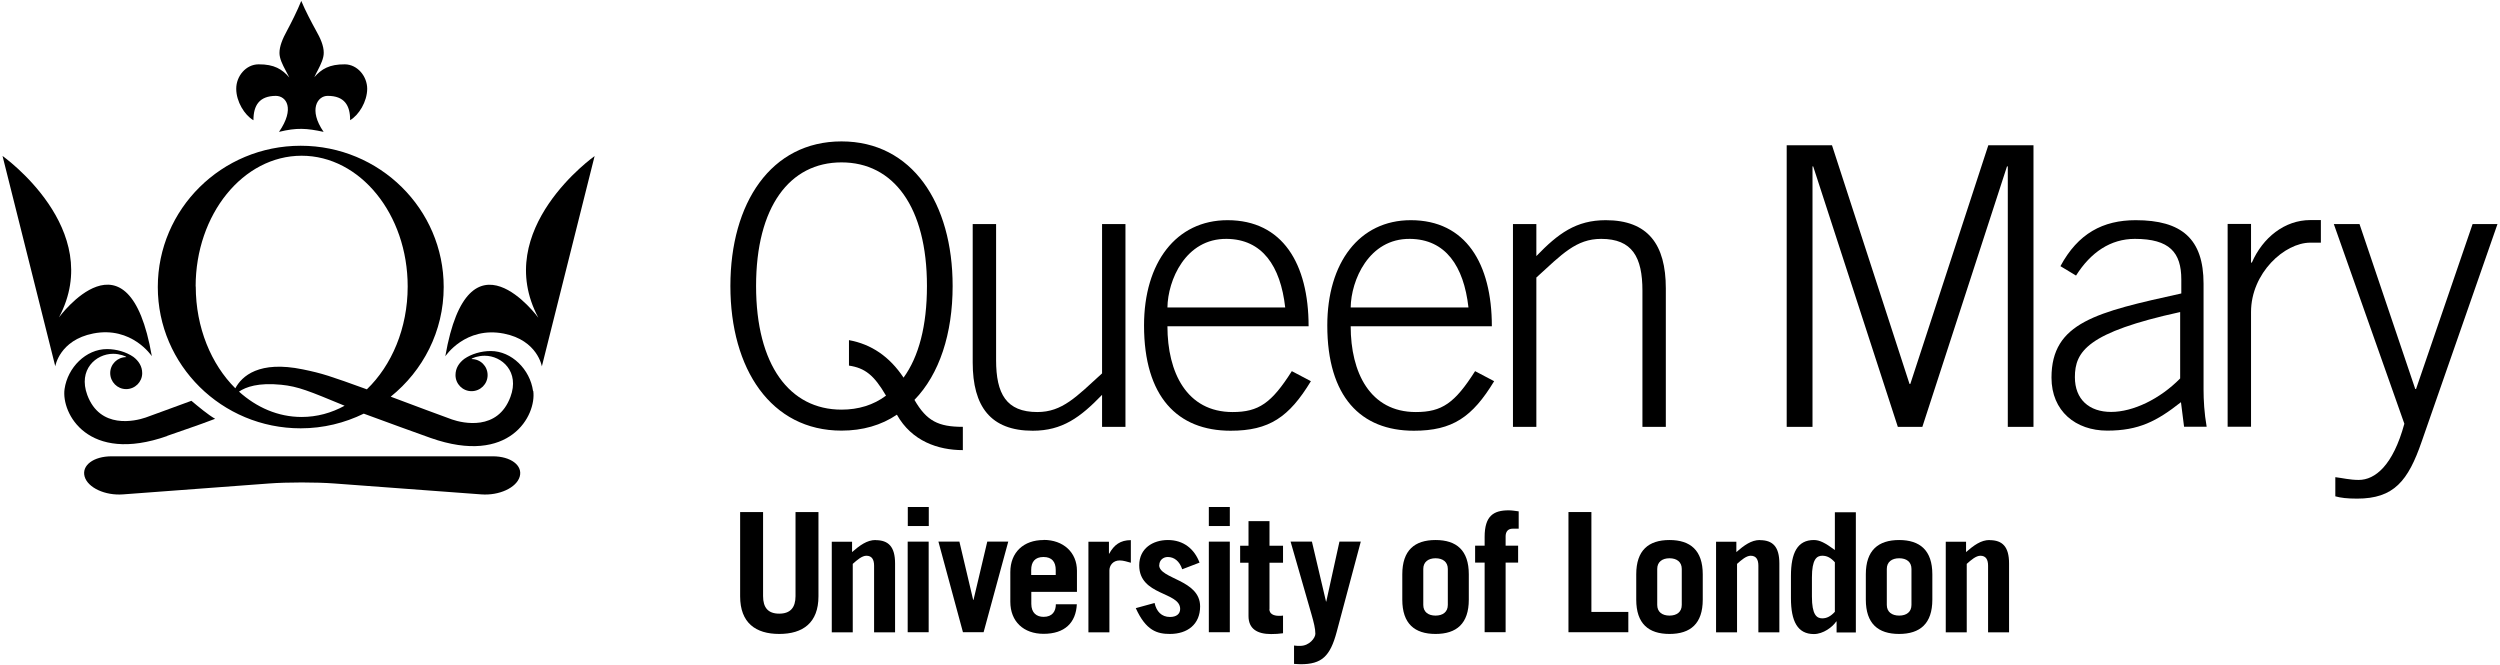 <?xml version="1.0" encoding="UTF-8"?><svg id="Layer_1" xmlns="http://www.w3.org/2000/svg" viewBox="0 0 218 58"><polygon points="98.14 19.54 98.14 19.54 98.14 19.54 98.14 19.54"/><polygon points="166.58 33.48 166.51 33.48 159.75 12.67 155.8 12.67 155.8 37.22 158.05 37.22 158.05 14.51 158.11 14.51 165.49 37.22 167.63 37.22 175.01 14.51 175.08 14.51 175.08 37.22 177.32 37.22 177.32 12.67 173.38 12.67 166.58 33.48"/><path d="M128.63,32.36c-1.77,2.79-2.89,3.57-5.17,3.57-4.01,0-5.68-3.47-5.68-7.48h0s12.31,0,12.31,0c0-5.47-2.28-9.25-7.07-9.25-4.49,0-7.28,3.71-7.28,9.18,0,6.22,2.92,9.18,7.55,9.18,3.37,0,5.1-1.19,7-4.32l-1.67-.88Zm-5.68-11.53c3.09,.03,4.69,2.35,5.1,5.98h-10.27c.03-2.35,1.57-6.02,5.17-5.98Z"/><path d="M83.96,39.26h0v-2.04c-2.14,0-3.16-.51-4.22-2.35,2.18-2.24,3.33-5.78,3.33-9.93,0-7.24-3.54-12.61-9.69-12.61s-9.69,5.37-9.69,12.61,3.54,12.61,9.69,12.61c1.84,0,3.47-.47,4.83-1.39,1.29,2.31,3.6,3.09,5.75,3.09Zm-9.93-9.59v2.21c1.39,.21,2.18,.82,3.23,2.62-1.09,.82-2.41,1.22-3.88,1.22-4.52,0-7.45-3.88-7.45-10.78s2.92-10.78,7.45-10.78,7.45,3.88,7.45,10.78c0,3.47-.71,6.16-2.04,7.99-1.22-1.84-2.82-2.92-4.76-3.27Z"/><path d="M196.36,22.9h-.07v-3.37h-2.04v17.68h2.04v-10c0-3.4,2.92-6.05,5.17-6.05h.92v-1.97h-.92c-2.24,0-4.15,1.53-5.1,3.71Z"/><path d="M112.65,32.36c-1.77,2.79-2.89,3.57-5.17,3.57-4.01,0-5.68-3.47-5.68-7.48h0s12.31,0,12.31,0c0-5.47-2.28-9.25-7.07-9.25-4.49,0-7.28,3.71-7.28,9.18,0,6.22,2.92,9.18,7.55,9.18,3.37,0,5.1-1.19,7-4.32l-1.67-.88Zm-5.68-11.53c3.09,.03,4.69,2.35,5.1,5.98h-10.27c.03-2.35,1.56-6.02,5.17-5.98Z"/><path d="M192.15,24.74c0-3.91-1.9-5.54-5.92-5.54-2.85,0-5.03,1.16-6.56,4.01l1.36,.82c1.29-2.04,3.02-3.2,5.13-3.2,3.03,0,4.05,1.19,4.05,3.54v1.22c-7.38,1.63-11.32,2.52-11.32,7.34,0,2.92,2.11,4.62,4.86,4.62s4.32-.82,6.43-2.48l.27,2.14h1.97c-.21-1.19-.27-2.35-.27-3.23v-9.25Zm-2.04,8.26c-1.77,1.8-4.11,2.92-6.02,2.92s-3.16-1.09-3.16-3.03c0-2.24,1.09-3.91,9.18-5.68h0v5.78Z"/><path d="M90.05,37.56c2.58,0,4.15-1.16,6.05-3.13v2.79h2.04V19.54h-2.04v13.02c-2.24,2.04-3.47,3.37-5.64,3.37-2.72,0-3.6-1.6-3.6-4.52v-11.87h-2.04v12.07c0,3.84,1.56,5.95,5.24,5.95Z"/><path d="M143.22,25.35v11.87h2.04v-12.07c0-3.84-1.56-5.95-5.24-5.95-2.58,0-4.15,1.16-6.05,3.13v-2.79h-2.04v17.68h2.04v-13.02c2.24-2.04,3.47-3.37,5.65-3.37,2.72,0,3.6,1.6,3.6,4.52Z"/><polygon points="131.93 37.22 131.93 37.22 131.93 37.22 131.93 37.22"/><path d="M76.35,47.09c-.75,0-1.38,.47-2.05,1.05v-.9h-1.77v7.9h1.83v-5.97c.39-.35,.81-.71,1.19-.71,.49,0,.67,.35,.67,.87v5.81h1.83v-6.01c0-1.46-.58-2.03-1.7-2.03Z"/><path d="M91,47.09c-1.74,0-2.9,1.07-2.9,2.8v2.58c0,1.73,1.16,2.8,2.9,2.8,1.84,0,2.82-.96,2.9-2.58h-1.83c0,.61-.3,1.1-1.07,1.1-.61,0-1.07-.35-1.07-1.13v-1.05h3.98v-1.84c0-1.61-1.2-2.69-2.9-2.69Zm1.07,3.05h-2.15v-.44c0-.7,.33-1.13,1.07-1.13s1.07,.43,1.07,1.13v.44Z"/><polygon points="84.89 52.31 84.86 52.31 83.66 47.23 81.83 47.23 83.97 55.13 85.77 55.13 87.92 47.23 86.09 47.23 84.89 52.31"/><rect x="79.16" y="44.21" width="1.83" height="1.66"/><path d="M8.13,29.08c3.37-.66,5.11,1.98,5.11,1.98-2.03-11.67-8.1-3.38-8.1-3.38C9.24,19.97,.22,13.6,.22,13.6H.22S4.82,31.94,4.82,31.94c0,0,.36-2.28,3.31-2.86Z"/><path d="M69.37,51.98c0,1-.45,1.53-1.42,1.53s-1.41-.52-1.41-1.53v-7.33h-2v7.35c0,2.31,1.35,3.28,3.41,3.28s3.42-.97,3.42-3.28v-7.35h-2v7.33Z"/><rect x="79.15" y="47.23" width="1.83" height="7.9"/><path d="M46.93,27.69s-6.07-8.3-8.1,3.38c0,0,1.74-2.64,5.11-1.98,2.94,.58,3.31,2.86,3.31,2.86l4.6-18.34h0s-9.02,6.37-4.91,14.09Z"/><path d="M101.09,49.28c0-.41,.32-.71,.74-.71,.55,0,1.02,.35,1.26,1.07h0s1.51-.58,1.51-.58c-.45-1.19-1.39-1.97-2.76-1.97-1.29,0-2.5,.71-2.5,2.21,0,2.66,3.57,2.29,3.57,3.8,0,.44-.33,.7-.89,.7-.73,0-1.18-.48-1.34-1.22l-1.64,.45c.89,1.97,1.87,2.25,2.98,2.25,1.52,0,2.63-.83,2.63-2.4,0-2.35-3.57-2.38-3.57-3.6Z"/><polygon points="138.77 44.65 136.77 44.65 136.77 55.13 141.99 55.13 141.99 53.36 138.77 53.36 138.77 44.65"/><path d="M145.58,47.09c-1.83,0-2.9,.9-2.9,2.99v2.21c0,2.09,1.07,2.99,2.9,2.99s2.9-.9,2.9-2.99v-2.21c0-2.09-1.08-2.99-2.9-2.99Zm1.07,5.66c0,.61-.43,.93-1.07,.93s-1.07-.32-1.07-.93v-3.14c0-.61,.44-.93,1.07-.93s1.07,.32,1.07,.93v3.14Z"/><path d="M160,47.96c-.87-.64-1.34-.87-1.83-.87-1.42,0-2,1.1-2,3.14v1.92c0,2.03,.58,3.14,2,3.14,.81,0,1.63-.61,1.95-1.1h.03v.96h1.68v-10.48h-1.83v3.31Zm0,5.39c-.36,.39-.7,.57-1.1,.57-.49,0-.9-.32-.9-1.89v-1.68c0-1.57,.41-1.89,.9-1.89,.41,0,.74,.17,1.1,.57v4.33Z"/><path d="M153.46,47.09c-.75,0-1.38,.47-2.05,1.05v-.9h-1.77v7.9h1.83v-5.97c.39-.35,.81-.71,1.19-.71,.49,0,.67,.35,.67,.87v5.81h1.83v-6.01c0-1.46-.58-2.03-1.7-2.03Z"/><path d="M165.61,47.09c-1.83,0-2.91,.9-2.91,2.99h0v2.21c0,2.09,1.07,2.99,2.9,2.99s2.9-.9,2.9-2.99v-2.21c0-2.09-1.08-2.99-2.9-2.99Zm1.07,5.66c0,.61-.43,.93-1.07,.93s-1.08-.32-1.08-.93v-3.14c0-.61,.44-.93,1.08-.93s1.07,.32,1.07,.93v3.14Z"/><path d="M96.73,48.28h-.03v-1.04h-1.79v7.9h1.83v-5.4c0-.42,.3-.87,.9-.87,.32,0,.67,.12,.97,.2v-1.97c-.91,0-1.47,.41-1.89,1.19Z"/><path d="M173.49,47.09c-.75,0-1.38,.47-2.05,1.05v-.9h-1.77v7.9h1.83v-5.97c.39-.35,.81-.71,1.19-.71,.49,0,.67,.35,.67,.87v5.81h1.83v-6.01c0-1.46-.58-2.03-1.7-2.03Z"/><path d="M215.61,19.54l-4.93,14.38h-.07l-4.86-14.38h-2.24l6.15,17.41c-.99,3.64-2.55,4.9-3.98,4.9-.78,0-1.43-.17-2.04-.24v1.67c.47,.13,1.02,.2,1.9,.2,3.2,0,4.45-1.53,5.64-5l6.6-18.94h-2.18Z"/><path d="M129.46,46.83v.75h-.83v1.48h.83v6.07h1.83v-6.07h1.09v-1.48h-1.09v-.81c0-.39,.19-.67,.62-.67h.52v-1.51c-.3-.04-.61-.09-.87-.09-1.33,0-2.1,.49-2.1,2.32Z"/><path d="M110.7,53.1v-4.03h1.18v-1.48h-1.18v-2.15h-1.83v2.15h-.73v1.48h.73v4.65c0,1.13,.78,1.57,1.97,1.57,.35,0,.7-.02,1.04-.07v-1.54c-.12,.02-.23,.02-.36,.02-.49,0-.83-.19-.83-.58Z"/><path d="M115.66,52.46h-.03l-1.23-5.23h-1.86l1.83,6.37c.19,.67,.33,1.21,.33,1.67,0,.35-.52,1.05-1.32,1.05-.19,0-.36,0-.54-.03v1.6c.2,.01,.41,.03,.58,.03,1.83,0,2.57-.68,3.14-2.82l2.1-7.87h-1.86l-1.15,5.23Z"/><rect x="105.41" y="44.21" width="1.83" height="1.66"/><rect x="105.41" y="47.23" width="1.83" height="7.9"/><path d="M125.18,47.09c-1.83,0-2.9,.9-2.9,2.99v2.21c0,2.09,1.07,2.99,2.9,2.99s2.9-.9,2.9-2.99v-2.21c0-2.09-1.07-2.99-2.9-2.99Zm1.07,5.66c0,.61-.43,.93-1.07,.93s-1.07-.32-1.07-.93h0v-3.14c0-.61,.44-.93,1.07-.93s1.07,.32,1.07,.93v3.14Z"/><path d="M22.1,10.48c0-1.3,.52-2.11,1.95-2.12,.91,0,1.69,1.09,.28,3.14,1.54-.38,2.41-.32,3.89,0h0c-1.34-1.93-.54-3.15,.36-3.14,1.44,0,1.96,.82,1.95,2.12,.77-.45,1.48-1.62,1.49-2.73,0-1.1-.85-2.13-1.95-2.14-1.35-.01-2.04,.41-2.66,1.12,.1-.22,.21-.43,.32-.64,.23-.45,.51-1.01,.5-1.5,0-.59-.28-1.24-.68-1.94-.38-.69-.92-1.71-1.28-2.57-.35,.87-.87,1.9-1.24,2.59-.39,.71-.66,1.36-.66,1.95,0,.49,.28,1.04,.52,1.49,.11,.21,.23,.43,.34,.65-.62-.72-1.32-1.16-2.68-1.15-1.1,0-1.96,1.03-1.95,2.14,0,1.1,.72,2.28,1.49,2.73Z"/><path d="M14.57,38.01c1.32-.47,2.57-.87,4.19-1.49-.63-.36-1.46-1.06-2.07-1.57-1.59,.57-3.07,1.14-3.99,1.46-.93,.32-3.98,1.03-5.09-1.97-.81-2.2,.75-3.59,2.26-3.59,.56,0,1.14,.22,1.14,.29-.77,0-1.4,.62-1.4,1.39,0,.77,.62,1.4,1.39,1.4,.77,0,1.4-.62,1.4-1.39,0,0,0,0,0,0,0-.6-.31-1.07-.77-1.42-.62-.43-1.48-.68-2.3-.68-1.84,0-3.43,1.61-3.7,3.48-.3,2.12,2.03,6.54,8.95,4.1Z"/><path d="M46.48,34.09c-.26-1.87-1.86-3.48-3.69-3.48-.82,0-1.68,.25-2.3,.68-.46,.35-.77,.81-.77,1.42,0,.77,.62,1.4,1.4,1.4,.77,0,1.4-.62,1.4-1.4s-.62-1.4-1.4-1.4c0,0,0,0,0,0,0-.08,.57-.29,1.14-.29,1.51,0,3.07,1.4,2.25,3.59-1.11,3-4.16,2.29-5.09,1.97-.72-.25-3.45-1.28-5.35-1.99,2.81-2.26,4.62-5.7,4.62-9.56,0-6.8-5.58-12.32-12.47-12.32s-12.46,5.52-12.46,12.32,5.58,12.32,12.46,12.32c1.98,0,3.84-.47,5.5-1.28,1.88,.7,4.74,1.73,5.83,2.12,6.92,2.44,9.24-1.98,8.95-4.1h0Zm-29.42-9.11c0-6.29,4.14-11.4,9.24-11.4s9.25,5.1,9.25,11.4c0,3.65-1.4,6.89-3.56,8.97-3.23-1.17-3.88-1.39-5.58-1.74-3.83-.79-5.32,.59-5.89,1.65-2.1-2.09-3.45-5.29-3.45-8.88Zm3.78,9.17c.6-.41,1.69-.8,3.68-.6,1.49,.15,2.41,.54,5.53,1.83-1.15,.63-2.41,.98-3.75,.98-2.05,0-3.93-.83-5.47-2.22Z"/><path d="M42.96,39.79H9.73c-1.57,0-2.63,.79-2.35,1.77,.28,.97,1.79,1.67,3.35,1.55l12.73-.95c1.57-.12,4.13-.12,5.7,0l12.8,.95c1.57,.12,3.08-.58,3.36-1.55,.28-.97-.78-1.77-2.35-1.77Z"/></svg>
